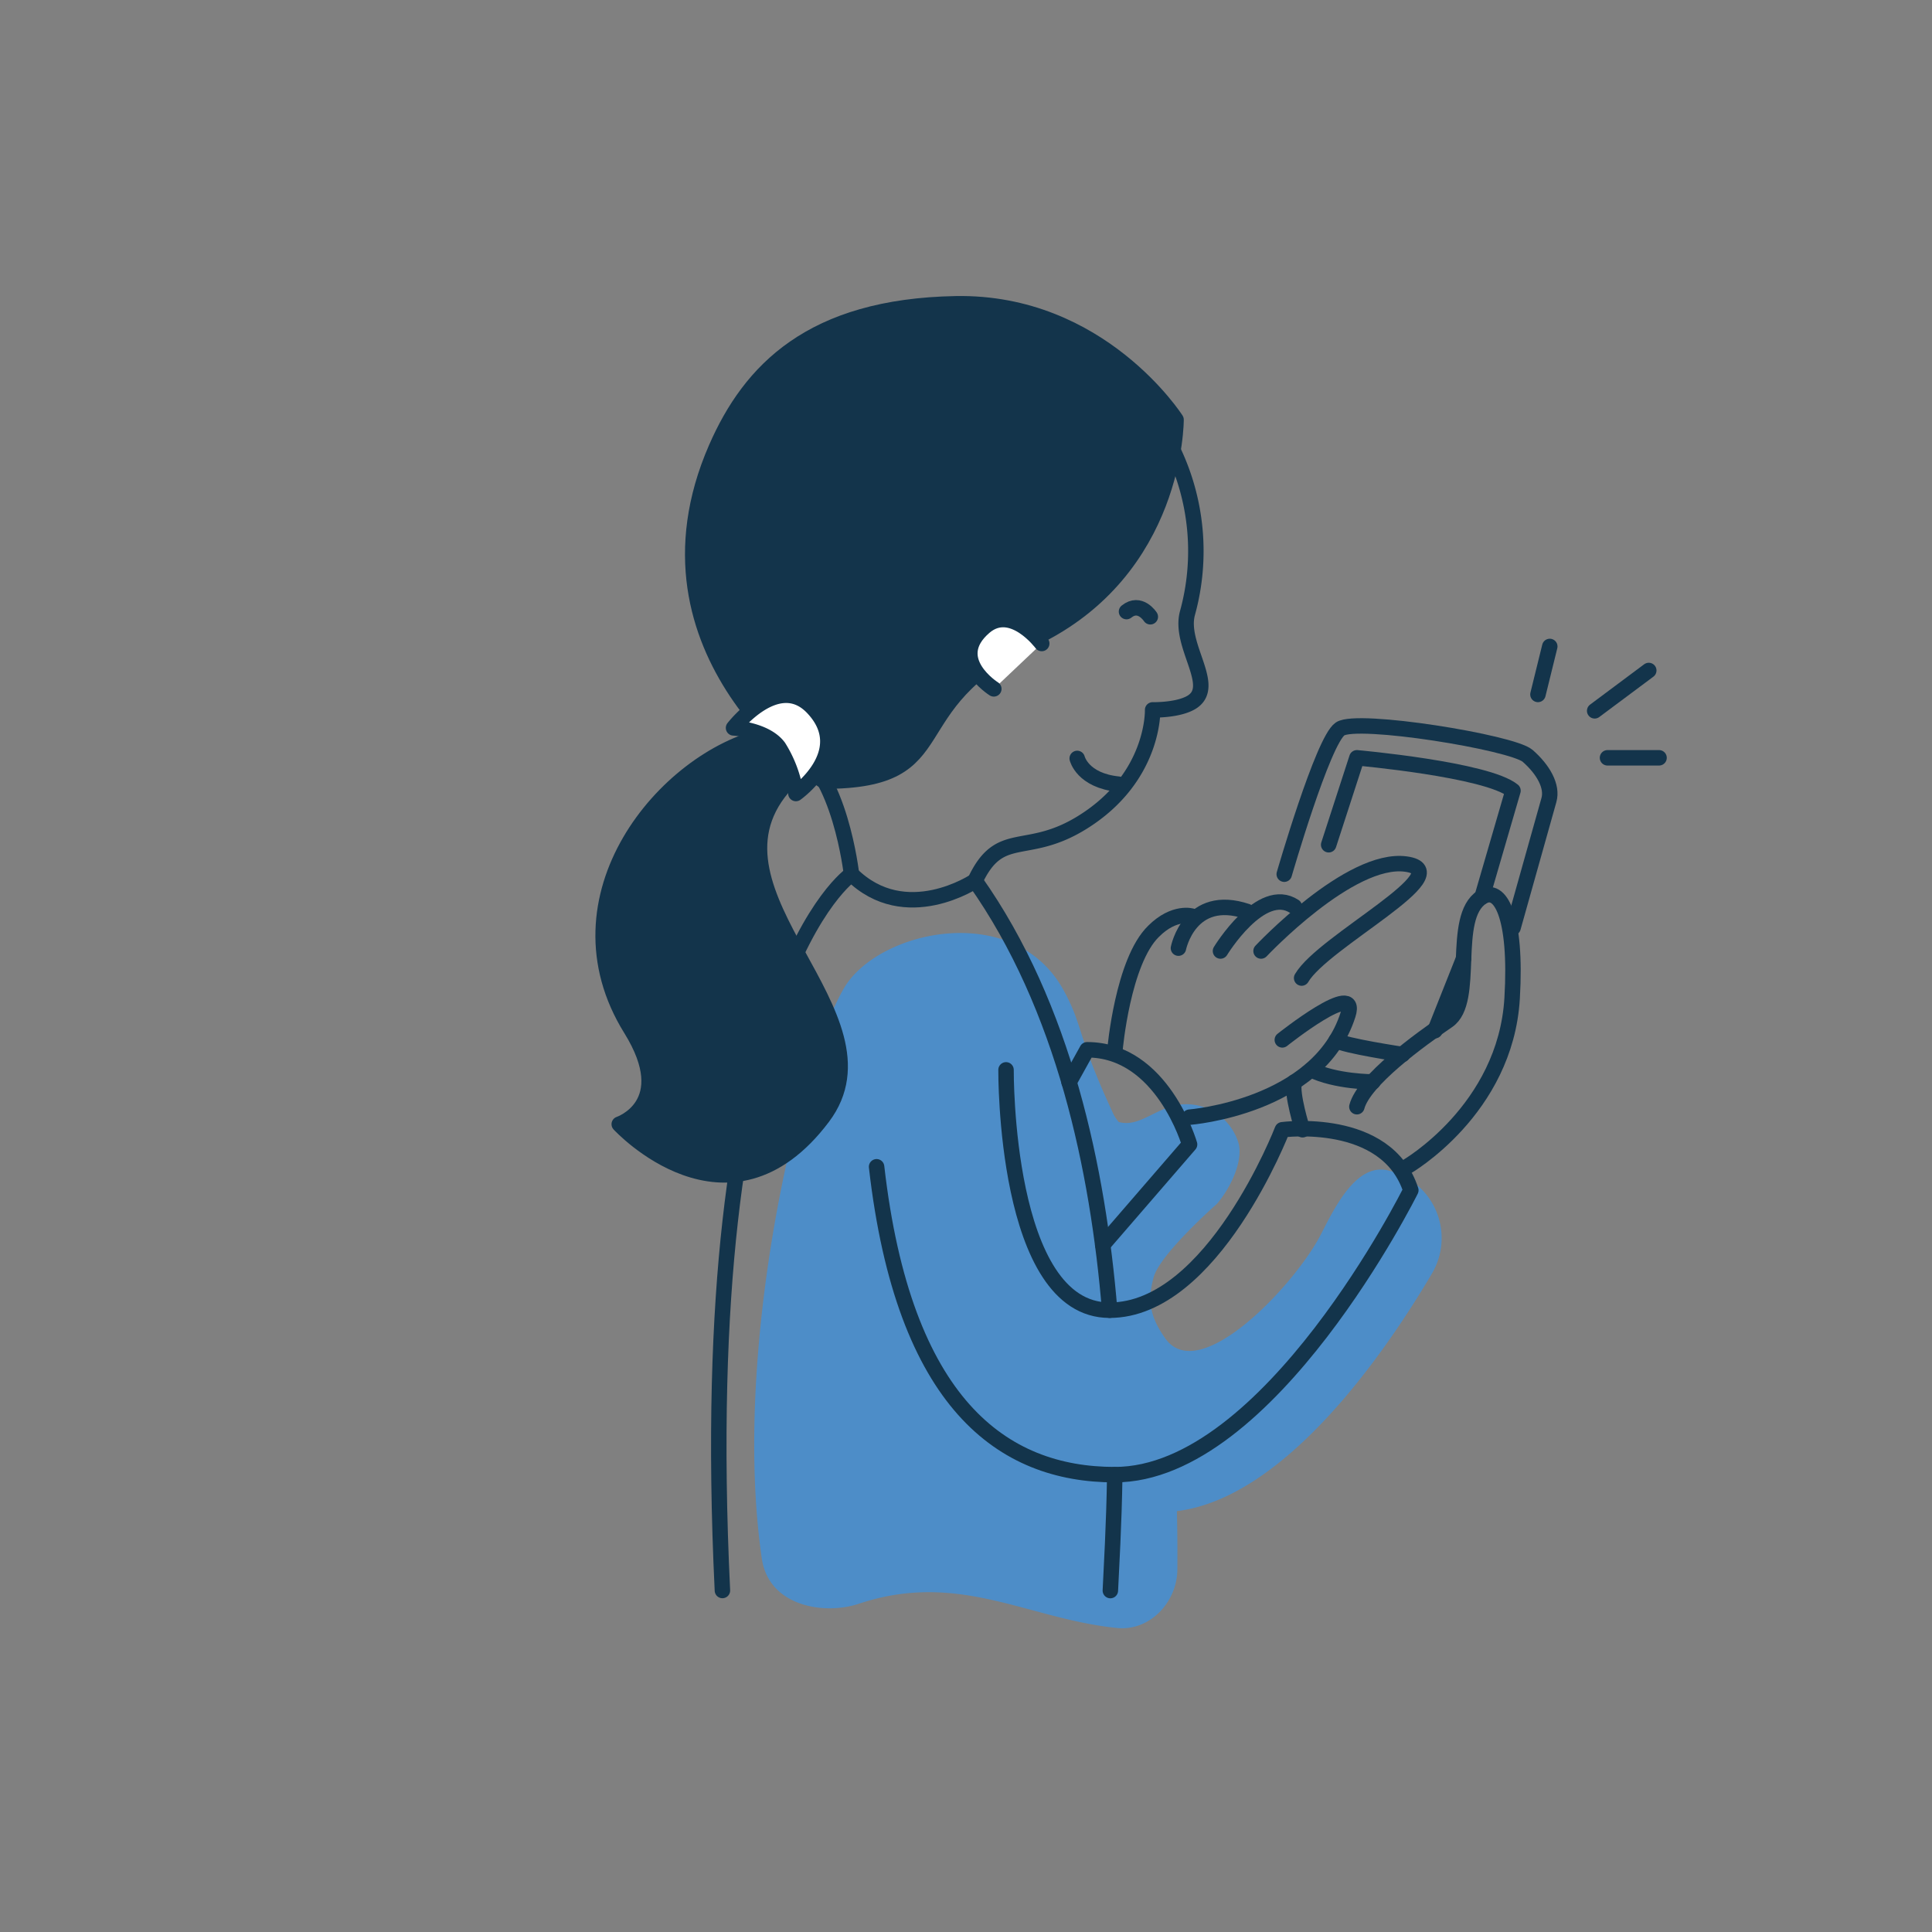 <?xml version="1.0" encoding="UTF-8"?> <svg xmlns="http://www.w3.org/2000/svg" id="Слой_1" data-name="Слой 1" viewBox="0 0 250 250"><rect x="0" y="0" width="250" height="250" fill="#808080" stroke="none"/> <defs> <style>.cls-1{fill:#4d8dc8;}.cls-2{fill:none;}.cls-2,.cls-3,.cls-4{stroke:#13344b;stroke-linecap:round;stroke-linejoin:round;stroke-width:2px;}.cls-3{fill:#13344b;}.cls-4{fill:#fff;}</style> </defs> <title>samozanyatie_icons_2vers</title> <path class="cls-1" d="M137.62,128.12c2.58,4.68,1.7,5.79,6.33,15.76a4.73,4.73,0,0,0,.82,1.31c2.84.77,5-2.17,8.5-2.3a7.07,7.07,0,0,1,7,5.05c.62,2.43-1.15,5.93-2.79,7.83,0,0-7.37,6.48-8.2,9.51s-.48,5.1,1.5,7.9c4.43,6.25,16.85-7,20.16-13.48,1.87-3.67,4.61-9.17,8.63-8.26l.32.08a9,9,0,0,1,5.4,13.28c-5.86,9.93-18.85,29-33,30.74q.09,3.7.06,7.5c0,4.22-3.5,8-7.71,7.63-11.65-1.15-20.52-7.48-33.52-3.14-4.47,1.49-11.63.33-12.54-5.84-3.88-26.55,4.57-63.33,10.6-73.77C113.52,120.38,131.16,116.4,137.62,128.12Z"></path> <path class="cls-2" d="M151.65,58a30.18,30.18,0,0,1,2,21.36c-1.12,4.2,3.91,9.42.56,11.5-1.74,1.08-5.06,1-5.06,1s.28,8.68-9,14.5c-7.37,4.63-10.75.68-14,7.67"></path> <path class="cls-2" d="M110.18,113.12s-1.5-13.39-7.5-16.44"></path> <path class="cls-2" d="M144.25,190.82c-.1,6.72-.44,12-.57,15"></path> <path class="cls-2" d="M93.48,205.81c-3.8-78.93,16.7-92.69,16.7-92.69,7,6.91,16,.86,16,.86,11.52,16.28,15.91,37.4,17.41,55.56"></path> <path class="cls-2" d="M153.93,144.56s16.69-1.29,20.5-13.25c1.5-4.71-8.5,3.25-8.5,3.25"></path> <path class="cls-2" d="M144.28,135.81s1-11.43,5-15.31c2.7-2.69,5-1.94,5-1.94"></path> <path class="cls-2" d="M152.49,122.69s1.44-7.25,8.88-4.75"></path> <path class="cls-2" d="M157.93,123.06s5.25-8.62,9.56-5.76"></path> <path class="cls-2" d="M163.18,123.06s11.5-12.25,18.75-11.25-10.75,10-13.5,14.75"></path> <path class="cls-2" d="M182,151s12.82-7.36,13.67-21.84c.63-10.67-1.57-14.58-3.9-13.08-4.13,2.65-.76,13.5-4.43,16s-10.86,7.72-11.76,11.13"></path> <path class="cls-2" d="M168.55,146.19s-1.5-4.72-1.06-6.17"></path> <path class="cls-2" d="M130.18,138.44s-.25,31.13,13.41,31.1c13.34,0,22.34-23.35,22.34-23.35s13.5-1.83,16.63,7.83c0,0-18.3,36.81-38.31,36.8-14.51,0-27.32-9.17-30.82-39.84"></path> <path class="cls-2" d="M142.69,161.09l11.24-13s-3.51-12.25-13.26-12.25l-2.33,4.2"></path> <path class="cls-2" d="M166.18,113.12s5-17.3,7.23-18.8,22.27,1.74,24.27,3.49,3.25,3.93,2.75,5.71l-4.64,16.52"></path> <path class="cls-2" d="M191.78,116.06l4-13.75c-3.36-2.75-20.2-4.25-20.2-4.25l-3.65,11.25"></path> <path class="cls-2" d="M177.65,140s-4.86,0-8-1.58"></path> <path class="cls-2" d="M181.49,136.45s-7.56-1.13-8.59-1.82"></path> <line class="cls-2" x1="189.39" y1="124.03" x2="185.68" y2="133.37"></line> <line class="cls-2" x1="200.54" y1="83.65" x2="199.01" y2="89.86"></line> <line class="cls-2" x1="213.35" y1="86.76" x2="206.35" y2="91.98"></line> <line class="cls-2" x1="214.68" y1="98.06" x2="208.01" y2="98.06"></line> <path class="cls-2" d="M139.39,98.14s.67,2.86,5.33,3.33"></path> <path class="cls-2" d="M148.85,79.81s-1.33-2.08-3.08-.67"></path> <path class="cls-3" d="M152.18,54.31s.11,19.5-18.5,28.34c-18.24,8.67-9.18,18.43-27.05,18.43,0,0-25.61-16.42-13.95-43.12,4.38-10,12.28-18.31,31-18.65S152.18,54.31,152.18,54.31Z"></path> <path class="cls-4" d="M134.8,83.27s-3.87-5.2-7.43-2.13c-4.84,4.18,1.23,8,1.23,8"></path> <path class="cls-3" d="M99,95.23s4.54,4,2.25,6.71c-11.58,13.81,15.12,29.46,5.22,42.62-12.23,16.26-26.34.91-26.34.91s7.57-2.52,1.52-12.29C71,116.06,86.09,98.14,99,95.23Z"></path> <path class="cls-4" d="M94.92,94.19s4.16.21,5.84,2.49a15.79,15.79,0,0,1,2.23,6s7.52-5.31,2.27-11C100.7,86.69,94.92,94.19,94.92,94.19Z"></path> </svg> 